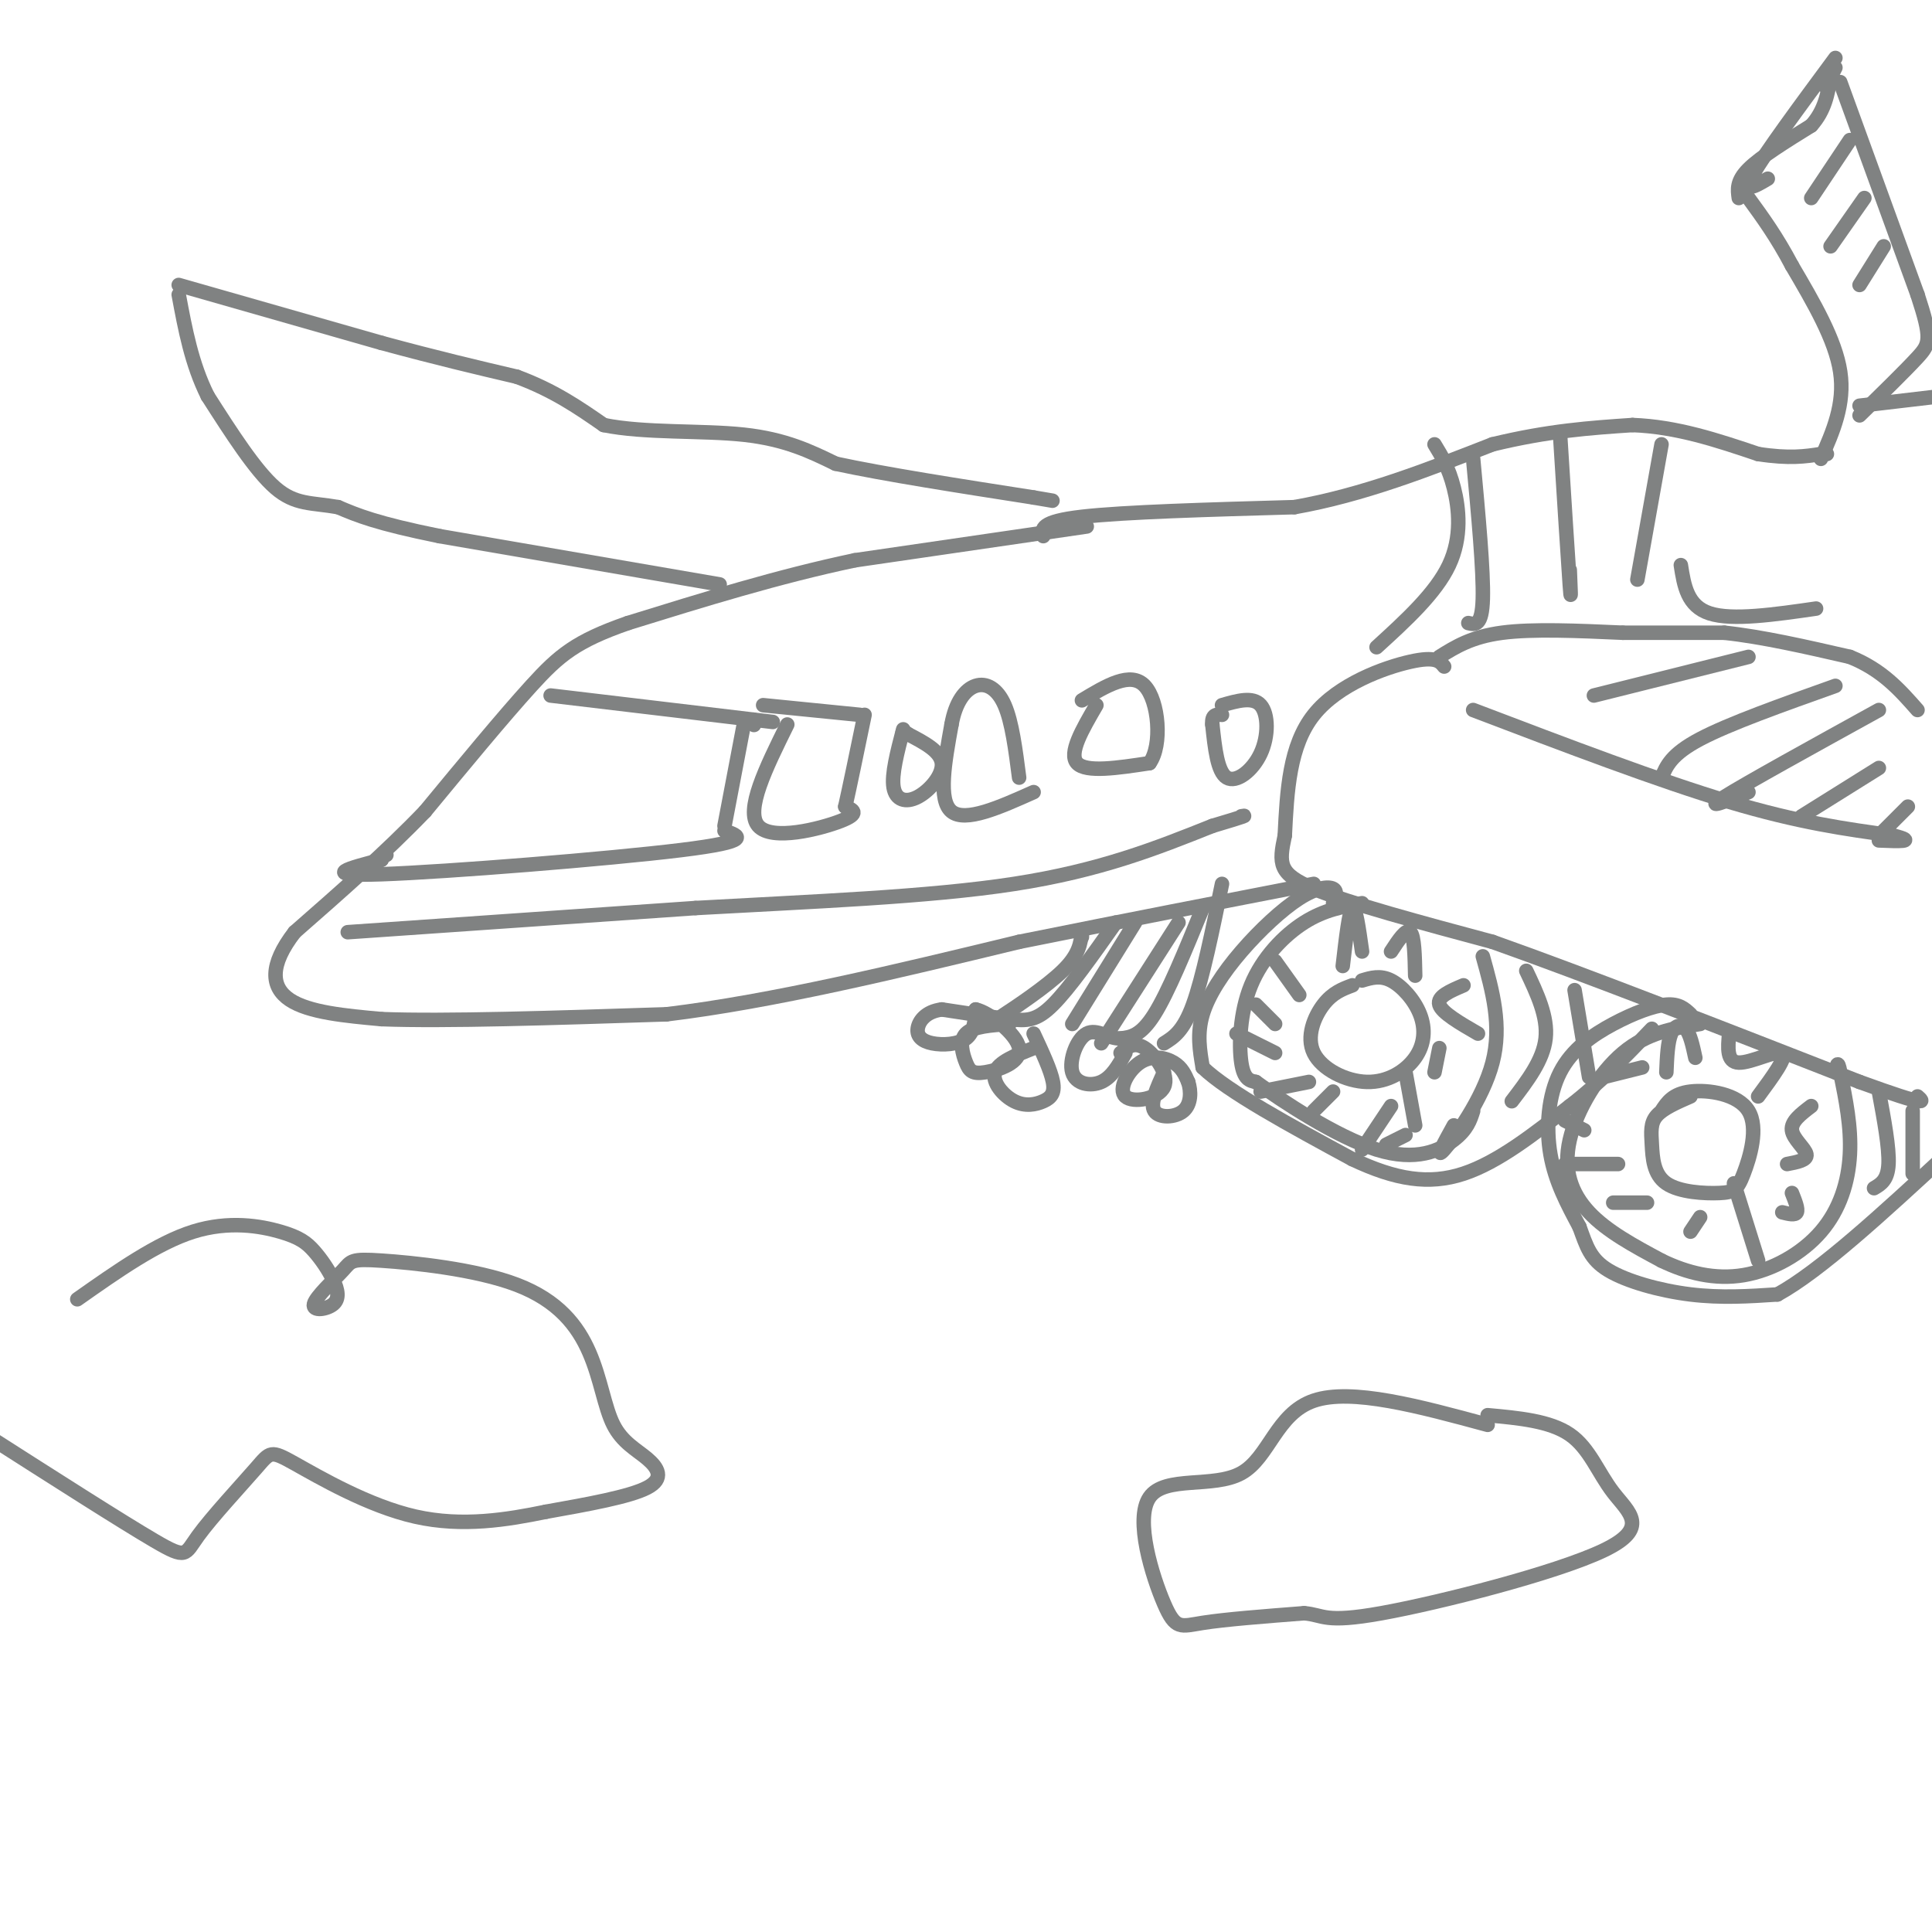 <svg viewBox='0 0 400 400' version='1.1' xmlns='http://www.w3.org/2000/svg' xmlns:xlink='http://www.w3.org/1999/xlink'><g fill='none' stroke='rgb(128,130,130)' stroke-width='3' stroke-linecap='round' stroke-linejoin='round'><path d='M225,109c0.000,0.000 -48.000,7.000 -48,7'/><path d='M177,116c-15.833,3.333 -31.417,8.167 -47,13'/><path d='M130,129c-10.778,3.756 -14.222,6.644 -20,13c-5.778,6.356 -13.889,16.178 -22,26'/><path d='M88,168c-8.167,8.500 -17.583,16.750 -27,25'/><path d='M61,193c-5.267,6.822 -4.933,11.378 -1,14c3.933,2.622 11.467,3.311 19,4'/><path d='M79,211c13.000,0.500 36.000,-0.250 59,-1'/><path d='M138,210c22.000,-2.667 47.500,-8.833 73,-15'/><path d='M211,195c22.333,-4.500 41.667,-8.250 61,-12'/><path d='M299,138c-0.867,-1.089 -1.733,-2.178 -7,-1c-5.267,1.178 -14.933,4.622 -20,11c-5.067,6.378 -5.533,15.689 -6,25'/><path d='M266,173c-1.244,5.844 -1.356,7.956 6,11c7.356,3.044 22.178,7.022 37,11'/><path d='M309,195c18.833,6.667 47.417,17.833 76,29'/><path d='M385,224c14.667,5.333 13.333,4.167 12,3'/><path d='M298,136c3.333,-2.083 6.667,-4.167 13,-5c6.333,-0.833 15.667,-0.417 25,0'/><path d='M336,131c7.667,0.000 14.333,0.000 21,0'/><path d='M357,131c7.833,0.833 16.917,2.917 26,5'/><path d='M383,136c6.667,2.667 10.333,6.833 14,11'/><path d='M362,136c0.000,0.000 -32.000,8.000 -32,8'/><path d='M380,142c-11.000,3.917 -22.000,7.833 -28,11c-6.000,3.167 -7.000,5.583 -8,8'/><path d='M389,147c-13.750,7.583 -27.500,15.167 -32,18c-4.500,2.833 0.250,0.917 5,-1'/><path d='M389,159c0.000,0.000 -16.000,10.000 -16,10'/><path d='M395,167c0.000,0.000 -6.000,6.000 -6,6'/><path d='M305,147c19.250,7.333 38.500,14.667 53,19c14.500,4.333 24.250,5.667 34,7'/><path d='M392,173c5.167,1.333 1.083,1.167 -3,1'/><path d='M280,188c0.000,0.000 0.100,0.100 0.1,0.1'/><path d='M282,203c1.883,-0.568 3.766,-1.136 6,0c2.234,1.136 4.819,3.977 6,7c1.181,3.023 0.957,6.230 -1,9c-1.957,2.770 -5.648,5.103 -10,5c-4.352,-0.103 -9.364,-2.643 -11,-6c-1.636,-3.357 0.104,-7.531 2,-10c1.896,-2.469 3.948,-3.235 6,-4'/><path d='M282,187c-3.905,0.673 -7.810,1.345 -12,4c-4.190,2.655 -8.667,7.292 -11,13c-2.333,5.708 -2.524,12.488 -2,16c0.524,3.512 1.762,3.756 3,4'/><path d='M260,224c5.214,3.833 16.750,11.417 25,14c8.250,2.583 13.214,0.167 16,-2c2.786,-2.167 3.393,-4.083 4,-6'/><path d='M307,198c2.000,7.178 4.000,14.356 2,22c-2.000,7.644 -8.000,15.756 -10,18c-2.000,2.244 0.000,-1.378 2,-5'/><path d='M291,235c0.000,0.000 -4.000,2.000 -4,2'/><path d='M276,187c0.493,-1.247 0.986,-2.494 0,-3c-0.986,-0.506 -3.450,-0.270 -7,2c-3.550,2.270 -8.187,6.573 -12,11c-3.813,4.427 -6.804,8.979 -8,13c-1.196,4.021 -0.598,7.510 0,11'/><path d='M249,221c5.167,5.000 18.083,12.000 31,19'/><path d='M280,240c8.956,4.244 15.844,5.356 23,3c7.156,-2.356 14.578,-8.178 22,-14'/><path d='M325,229c6.500,-5.000 11.750,-10.500 17,-16'/><path d='M316,201c2.250,4.750 4.500,9.500 4,14c-0.500,4.500 -3.750,8.750 -7,13'/><path d='M326,205c0.000,0.000 3.000,18.000 3,18'/><path d='M278,200c0.667,-5.750 1.333,-11.500 2,-12c0.667,-0.500 1.333,4.250 2,9'/><path d='M288,197c1.583,-2.417 3.167,-4.833 4,-4c0.833,0.833 0.917,4.917 1,9'/><path d='M303,204c-2.750,1.167 -5.500,2.333 -5,4c0.500,1.667 4.250,3.833 8,6'/><path d='M298,217c0.000,0.000 -1.000,5.000 -1,5'/><path d='M291,222c0.000,0.000 2.000,11.000 2,11'/><path d='M288,229c0.000,0.000 -6.000,9.000 -6,9'/><path d='M276,226c0.000,0.000 -4.000,4.000 -4,4'/><path d='M271,224c0.000,0.000 -10.000,2.000 -10,2'/><path d='M264,218c0.000,0.000 -8.000,-4.000 -8,-4'/><path d='M264,212c0.000,0.000 -4.000,-4.000 -4,-4'/><path d='M269,206c0.000,0.000 -5.000,-7.000 -5,-7'/><path d='M352,212c-5.488,0.887 -10.976,1.774 -16,6c-5.024,4.226 -9.583,11.792 -11,18c-1.417,6.208 0.310,11.060 4,15c3.690,3.940 9.345,6.970 15,10'/><path d='M344,261c5.303,2.571 11.061,3.998 17,3c5.939,-0.998 12.061,-4.423 16,-9c3.939,-4.577 5.697,-10.308 6,-16c0.303,-5.692 -0.848,-11.346 -2,-17'/><path d='M381,222c-0.500,-2.833 -0.750,-1.417 -1,0'/><path d='M344,230c1.165,-1.782 2.330,-3.564 6,-4c3.670,-0.436 9.845,0.475 12,4c2.155,3.525 0.289,9.665 -1,13c-1.289,3.335 -2.000,3.866 -5,4c-3.000,0.134 -8.289,-0.129 -11,-2c-2.711,-1.871 -2.845,-5.350 -3,-8c-0.155,-2.650 -0.330,-4.471 1,-6c1.330,-1.529 4.165,-2.764 7,-4'/><path d='M350,210c-1.175,-1.107 -2.351,-2.214 -5,-2c-2.649,0.214 -6.772,1.748 -11,4c-4.228,2.252 -8.561,5.222 -11,10c-2.439,4.778 -2.982,11.365 -2,17c0.982,5.635 3.491,10.317 6,15'/><path d='M327,254c1.488,4.060 2.208,6.708 6,9c3.792,2.292 10.655,4.226 17,5c6.345,0.774 12.173,0.387 18,0'/><path d='M368,268c8.833,-4.833 21.917,-16.917 35,-29'/><path d='M389,226c1.083,5.833 2.167,11.667 2,15c-0.167,3.333 -1.583,4.167 -3,5'/><path d='M396,230c0.000,0.000 0.000,13.000 0,13'/><path d='M345,222c0.133,-3.133 0.267,-6.267 1,-8c0.733,-1.733 2.067,-2.067 3,-1c0.933,1.067 1.467,3.533 2,6'/><path d='M358,214c-0.267,2.956 -0.533,5.911 2,6c2.533,0.089 7.867,-2.689 9,-2c1.133,0.689 -1.933,4.844 -5,9'/><path d='M375,229c-2.111,1.600 -4.222,3.200 -4,5c0.222,1.800 2.778,3.800 3,5c0.222,1.200 -1.889,1.600 -4,2'/><path d='M371,247c0.667,1.667 1.333,3.333 1,4c-0.333,0.667 -1.667,0.333 -3,0'/><path d='M359,245c0.000,0.000 5.000,16.000 5,16'/><path d='M352,252c0.000,0.000 -2.000,3.000 -2,3'/><path d='M341,249c0.000,0.000 -7.000,0.000 -7,0'/><path d='M335,241c0.000,0.000 -11.000,0.000 -11,0'/><path d='M328,234c0.000,0.000 -4.000,-2.000 -4,-2'/><path d='M332,223c0.000,0.000 8.000,-2.000 8,-2'/><path d='M114,144c0.000,0.000 42.000,5.000 42,5'/><path d='M156,149c7.000,0.833 3.500,0.417 0,0'/><path d='M156,150c0.000,0.000 0.100,0.100 0.1,0.1'/><path d='M154,150c0.000,0.000 -4.000,21.000 -4,21'/><path d='M150,172c3.089,1.067 6.178,2.133 -9,4c-15.178,1.867 -48.622,4.533 -62,5c-13.378,0.467 -6.689,-1.267 0,-3'/><path d='M79,178c0.167,-0.667 0.583,-0.833 1,-1'/><path d='M163,150c-4.400,8.911 -8.800,17.822 -6,21c2.800,3.178 12.800,0.622 17,-1c4.200,-1.622 2.600,-2.311 1,-3'/><path d='M175,167c0.833,-3.667 2.417,-11.333 4,-19'/><path d='M178,148c0.000,0.000 -20.000,-2.000 -20,-2'/><path d='M187,151c-1.220,4.673 -2.440,9.345 -2,12c0.440,2.655 2.542,3.292 5,2c2.458,-1.292 5.274,-4.512 5,-7c-0.274,-2.488 -3.637,-4.244 -7,-6'/><path d='M188,152c-1.333,-1.000 -1.167,-0.500 -1,0'/><path d='M149,121c0.000,0.000 -58.000,-10.000 -58,-10'/><path d='M91,111c-13.167,-2.667 -17.083,-4.333 -21,-6'/><path d='M70,105c-5.533,-0.978 -8.867,-0.422 -13,-4c-4.133,-3.578 -9.067,-11.289 -14,-19'/><path d='M43,82c-3.333,-6.667 -4.667,-13.833 -6,-21'/><path d='M37,59c0.000,0.000 42.000,12.000 42,12'/><path d='M79,71c11.667,3.167 19.833,5.083 28,7'/><path d='M107,78c7.667,2.833 12.833,6.417 18,10'/><path d='M125,88c8.400,1.733 20.400,1.067 29,2c8.600,0.933 13.800,3.467 19,6'/><path d='M173,96c10.000,2.167 25.500,4.583 41,7'/><path d='M214,103c6.833,1.167 3.417,0.583 0,0'/><path d='M216,111c-0.333,-1.500 -0.667,-3.000 8,-4c8.667,-1.000 26.333,-1.500 44,-2'/><path d='M268,105c14.167,-2.500 27.583,-7.750 41,-13'/><path d='M309,92c11.667,-2.833 20.333,-3.417 29,-4'/><path d='M338,88c9.167,0.333 17.583,3.167 26,6'/><path d='M364,94c6.500,1.000 9.750,0.500 13,0'/><path d='M377,94c2.167,0.000 1.083,0.000 0,0'/><path d='M377,95c2.500,-5.667 5.000,-11.333 4,-18c-1.000,-6.667 -5.500,-14.333 -10,-22'/><path d='M371,55c-3.167,-6.000 -6.083,-10.000 -9,-14'/><path d='M360,41c-0.250,-1.750 -0.500,-3.500 2,-6c2.500,-2.500 7.750,-5.750 13,-9'/><path d='M375,26c2.833,-3.167 3.417,-6.583 4,-10'/><path d='M378,18c0.000,0.000 2.000,-4.000 2,-4'/><path d='M380,12c-7.333,9.917 -14.667,19.833 -17,24c-2.333,4.167 0.333,2.583 3,1'/><path d='M381,17c0.000,0.000 16.000,44.000 16,44'/><path d='M397,61c3.022,9.200 2.578,10.200 0,13c-2.578,2.800 -7.289,7.400 -12,12'/><path d='M383,29c0.000,0.000 -8.000,12.000 -8,12'/><path d='M386,41c0.000,0.000 -7.000,10.000 -7,10'/><path d='M390,51c0.000,0.000 -5.000,8.000 -5,8'/><path d='M385,84c0.000,0.000 17.000,-2.000 17,-2'/><path d='M227,146c-2.917,5.000 -5.833,10.000 -4,12c1.833,2.000 8.417,1.000 15,0'/><path d='M238,158c2.689,-3.689 1.911,-12.911 -1,-16c-2.911,-3.089 -7.956,-0.044 -13,3'/><path d='M253,146c3.190,-0.917 6.381,-1.833 8,0c1.619,1.833 1.667,6.417 0,10c-1.667,3.583 -5.048,6.167 -7,5c-1.952,-1.167 -2.476,-6.083 -3,-11'/><path d='M251,150c-0.167,-2.167 0.917,-2.083 2,-2'/><path d='M224,194c0.000,0.000 0.000,-1.000 0,-1'/><path d='M224,193c-0.289,2.333 -0.578,4.667 -4,8c-3.422,3.333 -9.978,7.667 -12,9c-2.022,1.333 0.489,-0.333 3,-2'/><path d='M231,191c-4.800,6.800 -9.600,13.600 -13,17c-3.400,3.400 -5.400,3.400 -9,3c-3.600,-0.400 -8.800,-1.200 -14,-2'/><path d='M195,209c-3.375,0.418 -4.812,2.463 -5,4c-0.188,1.537 0.872,2.568 3,3c2.128,0.432 5.322,0.266 7,-1c1.678,-1.266 1.839,-3.633 2,-6'/><path d='M202,209c2.715,0.572 8.504,5.001 9,8c0.496,2.999 -4.300,4.567 -7,5c-2.700,0.433 -3.304,-0.268 -4,-2c-0.696,-1.732 -1.485,-4.495 0,-6c1.485,-1.505 5.242,-1.753 9,-2'/><path d='M214,214c1.780,3.813 3.560,7.627 4,10c0.440,2.373 -0.459,3.306 -2,4c-1.541,0.694 -3.722,1.148 -6,0c-2.278,-1.148 -4.651,-3.900 -4,-6c0.651,-2.100 4.325,-3.550 8,-5'/><path d='M249,188c-3.583,8.750 -7.167,17.500 -10,22c-2.833,4.500 -4.917,4.750 -7,5'/><path d='M232,215c-2.407,0.113 -4.923,-2.104 -7,-1c-2.077,1.104 -3.713,5.528 -3,8c0.713,2.472 3.775,2.992 6,2c2.225,-0.992 3.612,-3.496 5,-6'/><path d='M232,218c1.407,-1.213 2.814,-2.426 5,-1c2.186,1.426 5.152,5.490 4,8c-1.152,2.510 -6.422,3.467 -8,2c-1.578,-1.467 0.537,-5.356 3,-7c2.463,-1.644 5.275,-1.041 7,0c1.725,1.041 2.362,2.521 3,4'/><path d='M246,224c0.619,1.881 0.667,4.583 -1,6c-1.667,1.417 -5.048,1.548 -6,0c-0.952,-1.548 0.524,-4.774 2,-8'/><path d='M241,216c2.000,-1.250 4.000,-2.500 6,-8c2.000,-5.500 4.000,-15.250 6,-25'/><path d='M235,191c0.000,0.000 -13.000,21.000 -13,21'/><path d='M244,191c0.000,0.000 -16.000,25.000 -16,25'/><path d='M214,164c-7.083,3.167 -14.167,6.333 -17,4c-2.833,-2.333 -1.417,-10.167 0,-18'/><path d='M197,150c0.810,-4.655 2.833,-7.292 5,-8c2.167,-0.708 4.476,0.512 6,4c1.524,3.488 2.262,9.244 3,15'/><path d='M72,193c0.000,0.000 72.000,-5.000 72,-5'/><path d='M144,188c24.044,-1.356 48.156,-2.244 66,-5c17.844,-2.756 29.422,-7.378 41,-12'/><path d='M251,171c7.833,-2.333 6.917,-2.167 6,-2'/><path d='M285,134c6.133,-5.600 12.267,-11.200 15,-17c2.733,-5.800 2.067,-11.800 1,-16c-1.067,-4.200 -2.533,-6.600 -4,-9'/><path d='M305,95c1.083,11.667 2.167,23.333 2,29c-0.167,5.667 -1.583,5.333 -3,5'/><path d='M323,90c0.833,13.167 1.667,26.333 2,31c0.333,4.667 0.167,0.833 0,-3'/><path d='M344,92c0.000,0.000 -5.000,28.000 -5,28'/><path d='M348,117c0.667,4.250 1.333,8.500 6,10c4.667,1.500 13.333,0.250 22,-1'/><path d='M16,269c8.288,-5.835 16.576,-11.669 24,-14c7.424,-2.331 13.982,-1.158 18,0c4.018,1.158 5.494,2.301 7,4c1.506,1.699 3.043,3.956 4,6c0.957,2.044 1.335,3.877 0,5c-1.335,1.123 -4.384,1.538 -4,0c0.384,-1.538 4.199,-5.028 6,-7c1.801,-1.972 1.587,-2.427 8,-2c6.413,0.427 19.453,1.737 28,5c8.547,3.263 12.599,8.479 15,14c2.401,5.521 3.149,11.346 5,15c1.851,3.654 4.806,5.138 7,7c2.194,1.862 3.627,4.104 0,6c-3.627,1.896 -12.313,3.448 -21,5'/><path d='M113,313c-7.927,1.629 -17.245,3.202 -27,1c-9.755,-2.202 -19.948,-8.178 -25,-11c-5.052,-2.822 -4.962,-2.488 -8,1c-3.038,3.488 -9.202,10.131 -12,14c-2.798,3.869 -2.228,4.962 -9,1c-6.772,-3.962 -20.886,-12.981 -35,-22'/><path d='M308,295c-14.109,-3.829 -28.219,-7.659 -36,-5c-7.781,2.659 -9.234,11.806 -15,15c-5.766,3.194 -15.844,0.433 -19,5c-3.156,4.567 0.612,16.460 3,22c2.388,5.540 3.397,4.726 8,4c4.603,-0.726 12.802,-1.363 21,-2'/><path d='M270,334c4.138,0.332 3.982,2.164 16,0c12.018,-2.164 36.211,-8.322 46,-13c9.789,-4.678 5.174,-7.875 2,-12c-3.174,-4.125 -4.907,-9.179 -9,-12c-4.093,-2.821 -10.547,-3.411 -17,-4'/></g>
</svg>